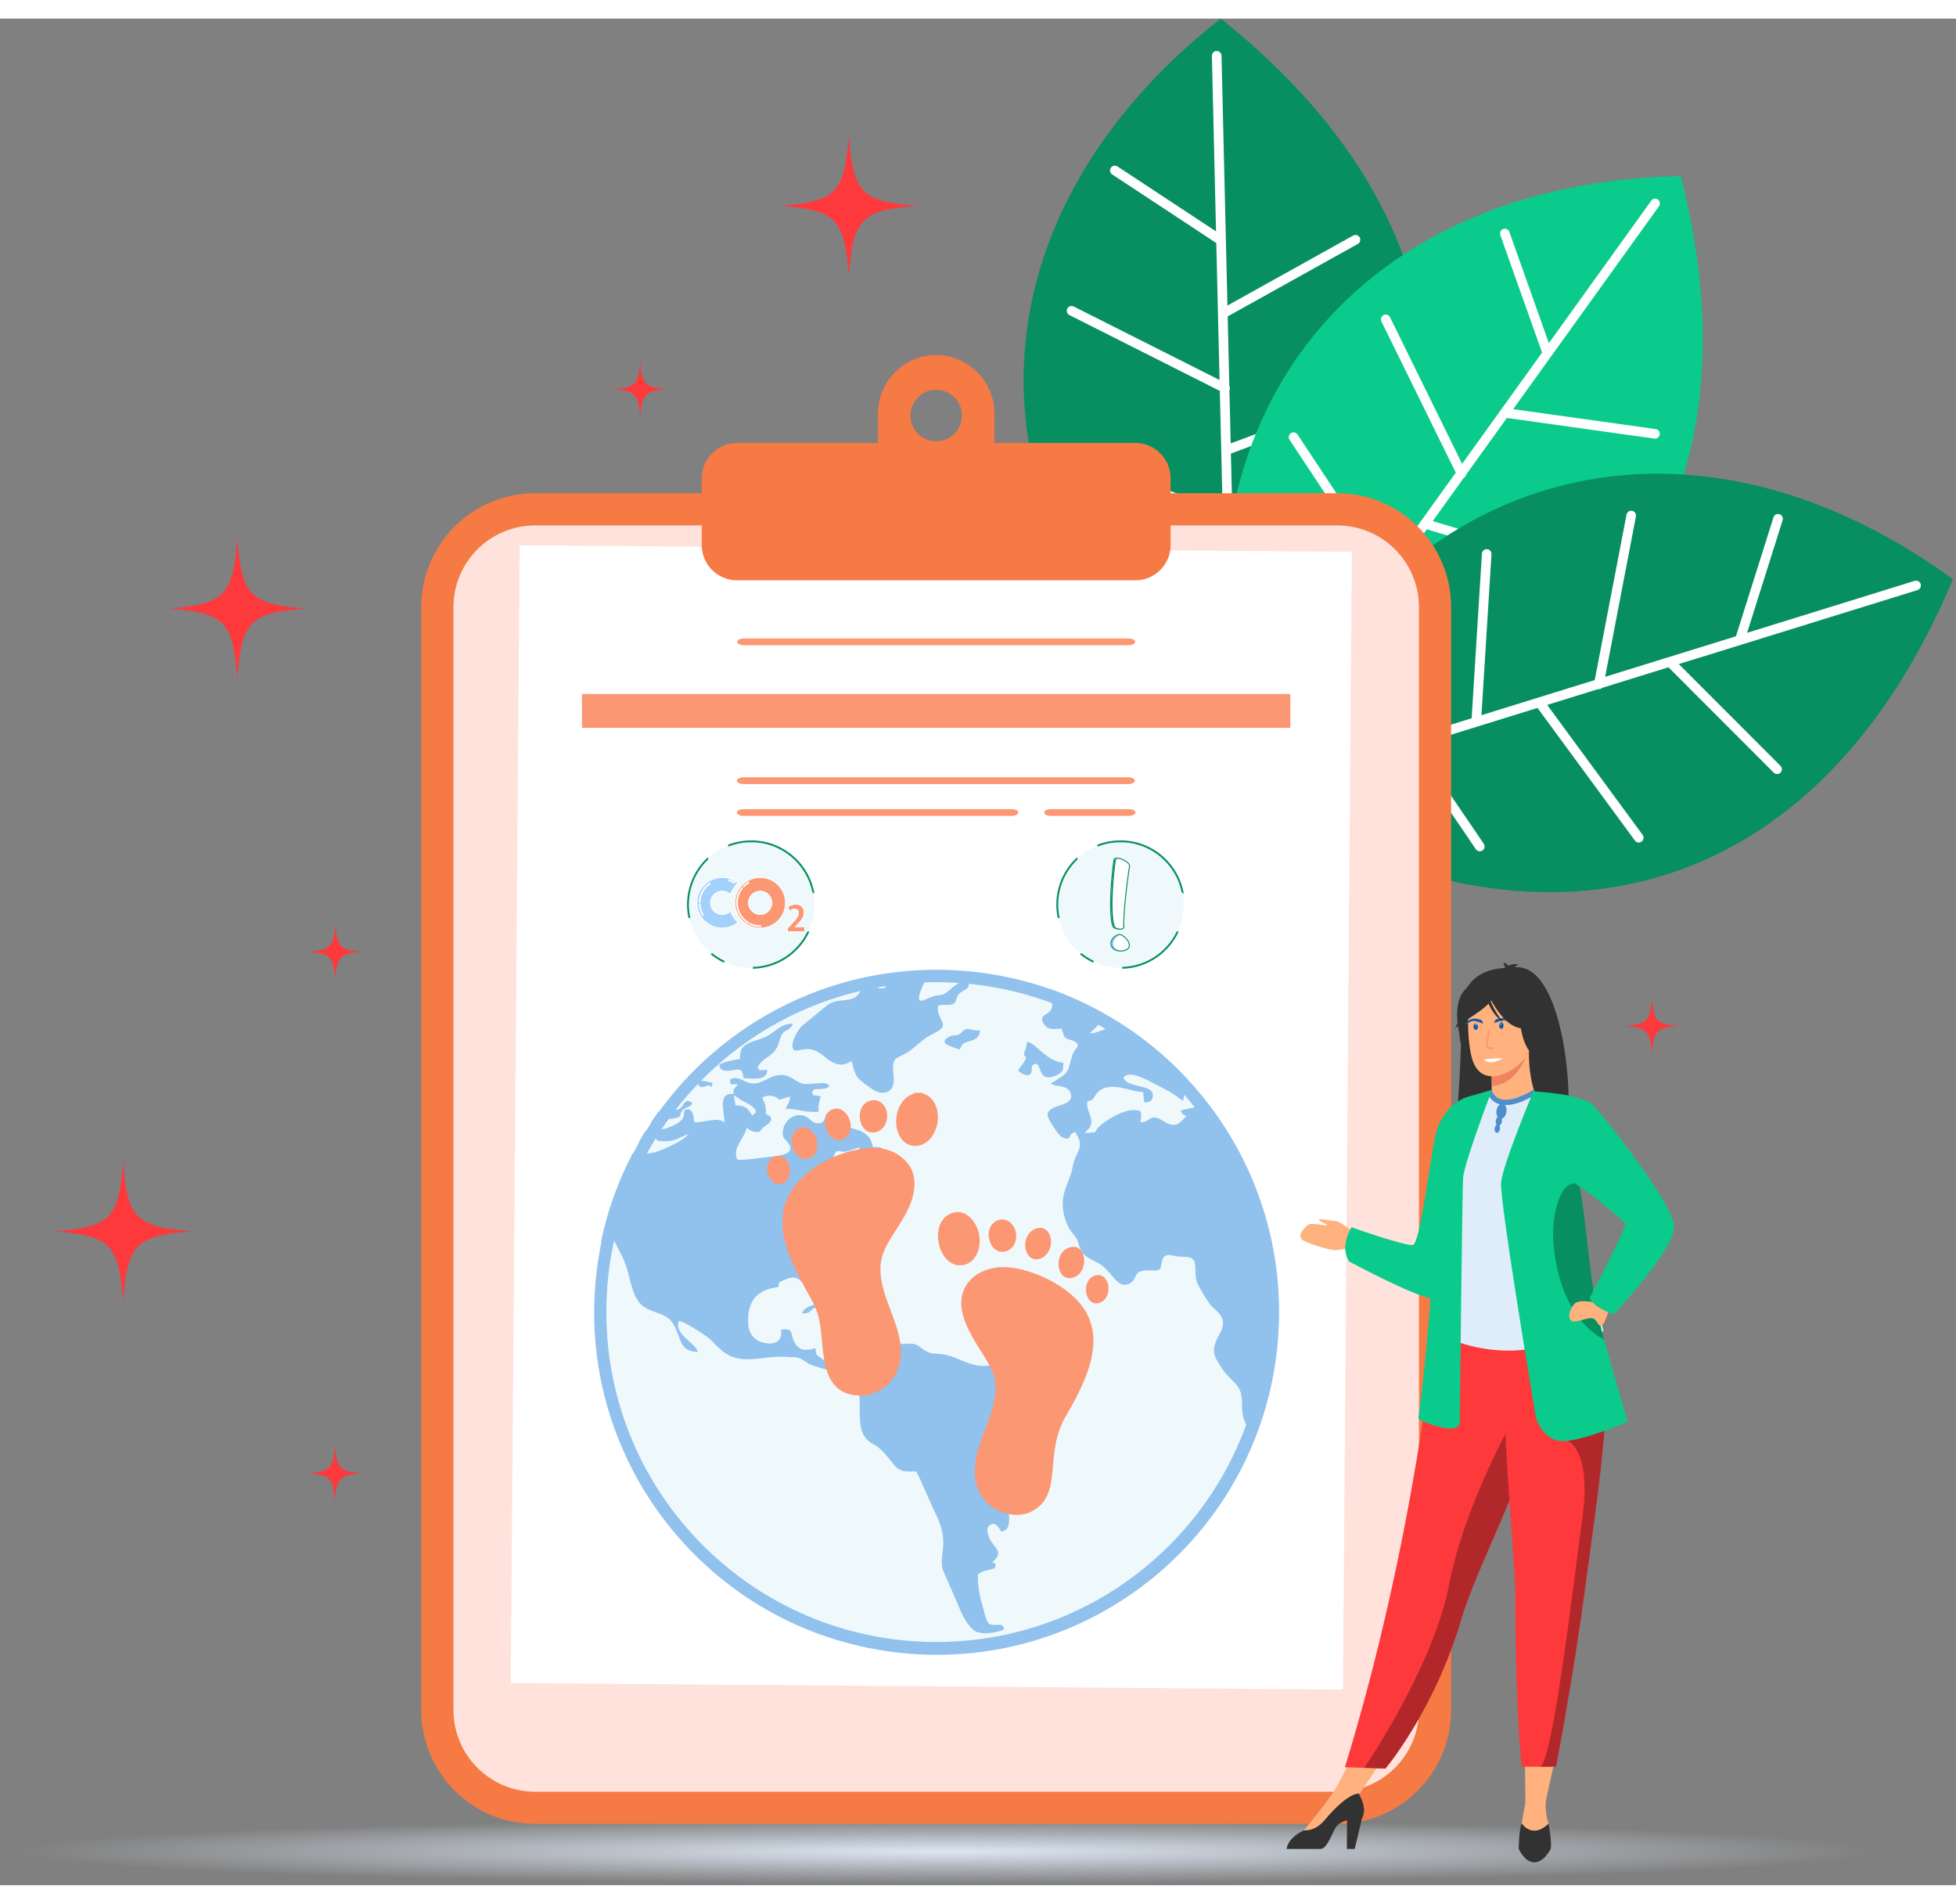 <svg xmlns="http://www.w3.org/2000/svg" width="483" height="470" viewBox="0 0 283 270" fill="none"><rect x="0" y="0" width="283" height="270" fill="#808080" stroke="none"/><path fill-rule="evenodd" clip-rule="evenodd" d="M136.814 269.832C211.669 269.832 272.72 267.717 272.72 265.125C272.72 262.533 211.669 260.418 136.814 260.418C61.959 260.418 0.908 262.533 0.908 265.125C0.908 267.717 61.959 269.832 136.814 269.832Z" fill="url(#paint0_radial_628_2892)"></path><path fill-rule="evenodd" clip-rule="evenodd" d="M34.335 75.115C33.722 83.524 32.483 84.685 24.467 85.331C32.483 85.98 33.725 87.138 34.335 95.547C34.949 87.138 36.188 85.977 44.207 85.331C36.191 84.682 34.949 83.524 34.335 75.115Z" fill="#FE393C"></path><path fill-rule="evenodd" clip-rule="evenodd" d="M17.816 165.209C17.203 173.618 15.963 174.779 7.947 175.425C15.963 176.074 17.206 177.232 17.816 185.644C18.429 177.235 19.668 176.074 27.684 175.425C19.668 174.776 18.426 173.618 17.816 165.209Z" fill="#FE393C"></path><path fill-rule="evenodd" clip-rule="evenodd" d="M122.806 16.863C122.193 25.272 120.954 26.433 112.938 27.082C120.954 27.731 122.196 28.889 122.806 37.298C123.419 28.889 124.659 27.728 132.678 27.082C124.662 26.433 123.419 25.275 122.806 16.863Z" fill="#FE393C"></path><path fill-rule="evenodd" clip-rule="evenodd" d="M92.619 49.6C92.379 52.902 91.892 53.359 88.742 53.616C91.892 53.869 92.379 54.326 92.619 57.629C92.859 54.326 93.346 53.869 96.496 53.616C93.346 53.363 92.859 52.905 92.619 49.6Z" fill="#FE393C"></path><path fill-rule="evenodd" clip-rule="evenodd" d="M48.511 130.955C48.272 134.258 47.785 134.715 44.635 134.971C47.785 135.224 48.272 135.682 48.511 138.988C48.752 135.685 49.238 135.228 52.388 134.971C49.238 134.718 48.752 134.261 48.511 130.955Z" fill="#FE393C"></path><path fill-rule="evenodd" clip-rule="evenodd" d="M48.468 206.404C48.228 209.707 47.742 210.164 44.592 210.421C47.742 210.674 48.228 211.131 48.468 214.437C48.709 211.134 49.195 210.677 52.345 210.421C49.195 210.167 48.709 209.71 48.468 206.404Z" fill="#FE393C"></path><path fill-rule="evenodd" clip-rule="evenodd" d="M238.99 141.703C238.75 145.006 238.263 145.463 235.113 145.719C238.263 145.972 238.75 146.43 238.99 149.736C239.23 146.433 239.717 145.976 242.867 145.719C239.717 145.466 239.23 145.009 238.99 141.703Z" fill="#FE393C"></path><path fill-rule="evenodd" clip-rule="evenodd" d="M176.621 0C139.459 29.126 137.12 74.151 178.441 106.894C216.319 72.665 215.712 31.14 176.621 0Z" fill="#078E61"></path><path fill-rule="evenodd" clip-rule="evenodd" d="M175.345 5.394C175.336 5.011 175.64 4.694 176.023 4.684C176.406 4.674 176.724 4.979 176.734 5.362L177.59 41.508L195.777 31.383C196.111 31.195 196.536 31.318 196.721 31.652C196.906 31.986 196.786 32.411 196.452 32.596L177.626 43.078L177.863 53.115C177.967 53.307 177.976 53.54 177.876 53.748L178.057 61.446L199.916 53.303C200.273 53.17 200.675 53.352 200.808 53.712C200.941 54.069 200.76 54.471 200.4 54.604L178.09 62.916L178.304 71.938C178.304 71.967 178.307 71.996 178.304 72.025L178.521 81.186L194.875 75.762C195.238 75.642 195.631 75.84 195.751 76.204C195.871 76.567 195.673 76.96 195.31 77.079L178.557 82.637L179.131 106.883C179.141 107.266 178.836 107.584 178.453 107.594C178.07 107.6 177.752 107.298 177.743 106.916L177.357 90.614L164.718 85.446C164.364 85.303 164.192 84.898 164.338 84.544C164.481 84.191 164.886 84.019 165.24 84.165L177.321 89.105L176.928 72.499L154.437 64.561C154.074 64.434 153.886 64.035 154.012 63.675C154.139 63.315 154.538 63.123 154.898 63.25L176.893 71.013L176.692 62.478V62.442L176.487 53.852L154.726 42.886C154.385 42.715 154.246 42.296 154.418 41.952C154.589 41.612 155.008 41.472 155.349 41.644L176.448 52.275L176.221 42.724V42.676L175.978 32.466L160.916 22.543C160.598 22.332 160.507 21.904 160.718 21.582C160.928 21.265 161.357 21.174 161.678 21.384L175.939 30.779L175.339 5.404L175.345 5.394Z" fill="white"></path><path fill-rule="evenodd" clip-rule="evenodd" d="M243.181 22.787C195.972 23.631 166.97 58.148 180.206 109.181C231.064 104.698 255.606 71.196 243.181 22.787Z" fill="#0ACB8B"></path><path fill-rule="evenodd" clip-rule="evenodd" d="M238.908 26.326C239.131 26.015 239.563 25.944 239.874 26.168C240.186 26.391 240.257 26.826 240.033 27.134L218.93 56.494L239.547 59.374C239.926 59.426 240.192 59.78 240.137 60.159C240.085 60.539 239.732 60.802 239.352 60.75L218.016 57.769L212.153 65.921C212.121 66.135 211.991 66.33 211.784 66.433L207.29 72.685L229.642 79.365C230.009 79.475 230.217 79.861 230.11 80.228C229.999 80.594 229.613 80.805 229.247 80.695L206.437 73.879L201.172 81.207C201.156 81.233 201.14 81.256 201.12 81.279L195.771 88.721L212.089 94.249C212.452 94.372 212.646 94.764 212.52 95.128C212.397 95.491 212.004 95.686 211.641 95.562L194.924 89.898L180.77 109.59C180.546 109.901 180.115 109.973 179.803 109.749C179.492 109.525 179.42 109.094 179.644 108.782L189.162 95.54L182.194 83.799C181.999 83.472 182.106 83.043 182.434 82.849C182.762 82.654 183.187 82.761 183.385 83.089L190.045 94.314L199.741 80.824L186.58 60.935C186.366 60.614 186.457 60.182 186.775 59.971C187.096 59.76 187.527 59.848 187.738 60.166L200.608 79.614L205.591 72.682L205.61 72.656L210.625 65.678L199.868 43.812C199.699 43.468 199.842 43.053 200.186 42.885C200.53 42.716 200.945 42.859 201.114 43.202L211.543 64.403L217.12 56.646L217.149 56.607L223.109 48.312L217.071 31.316C216.945 30.956 217.133 30.56 217.493 30.43C217.853 30.301 218.249 30.492 218.379 30.849L224.095 46.943L238.911 26.333L238.908 26.326Z" fill="white"></path><path fill-rule="evenodd" clip-rule="evenodd" d="M282.553 81.086C244.373 53.307 200.428 63.367 180.23 112.067C223.513 139.143 263.29 127.204 282.553 81.086Z" fill="#078E61"></path><path fill-rule="evenodd" clip-rule="evenodd" d="M277.016 81.336C277.383 81.222 277.772 81.427 277.886 81.793C277.999 82.16 277.795 82.549 277.428 82.663L242.895 93.368L257.607 108.093C257.876 108.362 257.876 108.804 257.607 109.073C257.334 109.342 256.897 109.342 256.627 109.073L241.399 93.832L231.81 96.807C231.654 96.956 231.433 97.031 231.206 96.995L223.852 99.276L237.662 118.075C237.889 118.383 237.821 118.818 237.513 119.045C237.205 119.272 236.77 119.208 236.543 118.896L222.45 99.71L213.831 102.384C213.802 102.393 213.776 102.403 213.746 102.409L204.991 105.122L214.678 119.366C214.892 119.684 214.811 120.113 214.493 120.33C214.175 120.544 213.743 120.463 213.529 120.145L203.605 105.55L180.442 112.732C180.076 112.846 179.69 112.641 179.576 112.275C179.463 111.908 179.667 111.519 180.034 111.405L195.612 106.575L197.127 93.005C197.169 92.625 197.51 92.35 197.893 92.392C198.272 92.434 198.548 92.774 198.506 93.154L197.056 106.124L212.922 101.206L214.408 77.401C214.431 77.018 214.762 76.726 215.145 76.749C215.528 76.771 215.82 77.102 215.794 77.485L214.34 100.761L222.493 98.234L222.525 98.225L230.733 95.681L235.33 71.749C235.401 71.373 235.768 71.126 236.141 71.198C236.517 71.269 236.763 71.636 236.692 72.009L232.238 95.211L241.364 92.382L241.409 92.369L251.164 89.345L256.592 72.145C256.705 71.778 257.098 71.577 257.461 71.691C257.824 71.805 258.029 72.194 257.915 72.56L252.776 88.846L277.02 81.329L277.016 81.336Z" fill="white"></path><path d="M193.478 68.654H77.417C68.319 68.654 60.943 76.03 60.943 85.128V244.664C60.943 253.762 68.319 261.137 77.417 261.137H193.478C202.577 261.137 209.952 253.762 209.952 244.664V85.128C209.952 76.03 202.577 68.654 193.478 68.654Z" fill="#F57A44"></path><path d="M77.421 73.312H193.482C200.003 73.312 205.3 78.607 205.3 85.131V244.667C205.3 251.191 200.006 256.485 193.482 256.485H77.424C70.903 256.485 65.606 251.191 65.606 244.667V85.131C65.606 78.61 70.9 73.312 77.424 73.312H77.421Z" fill="#FFE2DC"></path><path d="M75.189 76.186L73.897 240.762L194.298 241.707L195.591 77.132L75.189 76.186Z" fill="white"></path><path fill-rule="evenodd" clip-rule="evenodd" d="M106.62 61.388H127.032V57.087C127.032 52.457 130.821 48.668 135.45 48.668C140.08 48.668 143.869 52.457 143.869 57.087V61.388H164.281C167.077 61.388 169.368 63.678 169.368 66.475V76.165C169.368 78.965 167.077 81.252 164.281 81.252H106.62C103.82 81.252 101.533 78.962 101.533 76.165V66.475C101.533 63.675 103.824 61.388 106.62 61.388ZM135.447 53.696C133.39 53.696 131.723 55.364 131.723 57.421C131.723 59.477 133.39 61.145 135.447 61.145C137.504 61.145 139.171 59.477 139.171 57.421C139.171 55.364 137.504 53.696 135.447 53.696Z" fill="#F57A44"></path><path fill-rule="evenodd" clip-rule="evenodd" d="M107.597 109.738H163.211C163.752 109.738 164.197 109.962 164.197 110.231C164.197 110.501 163.752 110.725 163.211 110.725H107.597C107.055 110.725 106.611 110.501 106.611 110.231C106.611 109.959 107.055 109.738 107.597 109.738ZM152.07 114.348H163.305C163.847 114.348 164.291 114.575 164.291 114.841C164.291 115.111 163.843 115.334 163.305 115.334H152.07C151.529 115.334 151.084 115.111 151.084 114.841C151.084 114.569 151.529 114.348 152.07 114.348ZM107.594 114.348H146.348C146.89 114.348 147.334 114.572 147.334 114.841C147.334 115.114 146.886 115.334 146.348 115.334H107.594C107.052 115.334 106.607 115.111 106.607 114.841C106.607 114.569 107.052 114.348 107.594 114.348Z" fill="#FC9774"></path><path d="M186.692 97.697H84.207V102.593H186.692V97.697Z" fill="#FC9774"></path><path fill-rule="evenodd" clip-rule="evenodd" d="M107.642 89.658H163.256C163.798 89.658 164.243 89.882 164.243 90.151C164.243 90.421 163.798 90.644 163.256 90.644H107.642C107.101 90.644 106.656 90.421 106.656 90.151C106.656 89.879 107.101 89.658 107.642 89.658Z" fill="#FC9774"></path><path d="M184.825 191.932C187.476 164.698 167.548 140.472 140.314 137.821C113.08 135.17 88.854 155.098 86.203 182.332C83.552 209.565 103.48 233.792 130.713 236.443C157.947 239.094 182.174 219.166 184.825 191.932Z" fill="#91C1ED"></path><path fill-rule="evenodd" clip-rule="evenodd" d="M135.446 139.387C161.801 139.387 183.164 160.752 183.164 187.104C183.164 213.456 161.801 234.822 135.446 234.822C109.091 234.822 87.728 213.46 87.728 187.104C87.728 160.749 109.091 139.387 135.446 139.387Z" fill="#EFF9FC"></path><path fill-rule="evenodd" clip-rule="evenodd" d="M158.217 156.165C158.473 155.828 158.509 155.64 158.784 155.351C160.533 153.492 163.68 155.312 165.393 155.267L165.552 156.769C166.359 156.788 166.83 156.516 166.791 155.662C166.719 154.115 163.076 154.722 162.551 153.203C163.42 151.993 166.025 153.573 167.063 154.099C167.819 154.482 168.552 154.851 169.237 155.234C169.97 155.646 170.817 156.347 171.167 156.548C171.368 155.737 171.449 154.267 171.835 153.794C171.933 153.784 172.03 153.791 172.121 153.804C169.5 150.92 166.544 148.347 163.313 146.147C163.115 146.251 162.869 146.316 162.599 146.336C161.545 146.413 161.221 145.752 159.936 146.157C159.29 146.362 158.395 146.861 157.665 146.751C157.863 146.602 158.823 145.697 158.943 145.482C160.05 143.51 156.633 144.973 157.247 142.618C155.534 141.778 153.766 141.031 151.952 140.392C151.871 140.61 151.887 140.924 152.011 141.398C152.27 142.394 152.471 143.108 151.745 143.731C151.148 144.246 150.275 144.337 151.096 145.508C151.702 146.375 152.393 146.134 153.603 146.102C153.847 146.783 153.814 147.387 154.453 147.601C155.213 147.854 155.657 147.86 155.972 148.512C155.754 149.074 155.362 149.249 155.128 150.001C154.392 152.36 154.966 152.321 152.037 154.031C152.617 154.598 154.486 154.108 154.914 155.487C155.333 156.84 153.678 157.038 152.659 157.453C151.05 158.105 151.495 158.871 152.264 160.039C152.744 160.769 153.383 162.108 154.547 162.008C155.037 161.531 154.713 161.288 155.612 161.061C155.855 161.726 156.364 162.108 156.218 163.137C156.121 163.818 155.683 164.454 155.462 165.067C155.219 165.742 155.151 166.511 154.924 167.198C154.32 169.035 153.172 170.673 154.116 173.674C154.333 174.365 154.603 174.91 154.995 175.461C155.391 176.019 155.771 176.22 156.017 177.106C156.458 178.696 156.916 179.046 158.612 179.857C160.883 180.944 161.5 183.779 163.284 183.033C164.851 182.378 163.524 180.885 166.677 181.08C168.007 181.164 167.913 180.876 168.124 179.737C168.283 178.884 168.896 178.696 169.762 178.949C170.629 179.202 171.433 178.988 172.163 179.218C173.548 179.659 172.491 181.495 173.344 183.16C173.805 184.052 174.911 185.891 175.449 186.397C176.283 187.182 177.561 188.068 176.617 189.956C175.994 191.205 175.151 192.376 176.004 193.953C178.233 198.076 179.8 196.752 179.709 200.937C179.676 202.469 180.497 204.24 181.409 204.704C181.636 204.545 181.746 204.412 181.944 204.262C183.916 198.919 184.994 193.142 184.994 187.114C184.994 175.821 181.211 165.411 174.849 157.077L170.862 157.907C170.934 158.436 171.235 158.572 171.657 158.777C170.804 159.484 170.275 160.697 168.452 159.546C166.178 158.108 166.687 159.669 164.99 159.633C165.117 159.108 165.159 158.647 165.032 158.083C164.462 157.745 163.368 157.904 162.788 158.079C161.532 158.459 158.969 159.864 158.44 161.087L156.955 161.22C157.328 160.645 158.1 160.379 157.853 159.147C157.675 158.254 157.178 157.739 157.318 156.629C157.837 156.431 157.915 156.577 158.22 156.175L158.217 156.165ZM86.969 176.85C87.913 172.36 89.467 168.094 91.54 164.139C92.51 164.152 93.62 164.298 94.726 163.98C96.257 163.539 99.002 162.238 99.596 161.32C97.996 161.995 97.386 162.637 95.112 162.306C94.891 162.076 94.733 161.719 94.505 161.44C94.071 161.914 93.999 162.718 93.318 162.822C92.955 162.877 92.633 162.761 92.413 162.543C92.728 161.995 93.052 161.453 93.386 160.918C94.402 160.723 95.719 160.769 96.471 160.503C99.975 159.257 98.518 158.206 99.161 157.836C100.264 157.505 100.345 158.696 100.442 159.649C101.827 159.75 103.719 158.79 104.818 159.675C104.789 158.024 103.767 155.348 106.145 155.546C106.048 154.971 106.181 154.858 106.538 154.443C106.784 154.157 106.596 154.423 106.749 154.16H105.727C105.649 153.709 105.477 153.43 105.934 153.301C107.002 152.996 107.777 153.95 108.831 154.024C110.194 154.121 111.141 153.096 112.419 152.86C114.204 152.532 114.7 153.583 116.004 154.018C117.221 154.423 119.417 153.447 120.011 154.41C119.067 155.37 117.12 154.196 117.62 155.695L118.736 155.886C118.538 156.843 118.359 156.983 118.444 158.115C116.65 158.323 115.414 157.661 113.675 157.7C113.921 156.934 114.314 156.902 114.285 155.922L112.763 156.386C112.744 156.373 112.718 156.347 112.708 156.337C112.053 155.724 111.109 155.623 110.282 156.081C110.71 157.103 110.81 157.09 110.83 158.43C111.206 158.718 111.819 158.783 111.472 159.477C111.248 159.922 110.814 160.087 110.444 160.386C109.967 160.772 110.1 161.155 109.282 161.051C108.792 160.989 108.267 160.697 108.105 160.412C107.891 160.834 107.813 161.155 107.579 161.573C106.95 162.709 106.1 163.744 106.677 165.064C107.631 165.174 110.953 164.671 112.124 164.548C116.173 164.12 113.487 162.203 113.344 161.794C112.903 160.525 114.003 158.349 116.059 158.647C117.029 158.786 117.357 159.63 117.993 159.744C119.355 159.98 119.252 159.153 119.55 158.394C120.565 158.258 120.591 159.075 121.156 159.64C122.003 160.486 124.222 160.447 125.279 161.388C126.09 162.112 125.944 162.131 126.314 163.237C126.943 163.28 127.265 163.117 127.748 163.507C128.072 163.769 128.355 164.084 128.225 164.73C127.702 165.07 126.379 165.142 125.574 165.044C124.565 164.921 124.526 164.211 124.329 163.325C123.651 163.413 123.119 163.718 122.557 163.864C121.649 164.097 121.198 163.429 120.815 164.139C120.332 165.025 119.933 166.209 119.44 167.053C120.319 167.072 120.672 166.154 121.99 166.222L122.168 167.195L123.985 167.072C123.894 167.744 123.453 168.285 123.089 168.551C122.246 169.168 122.155 168.811 121.623 168.331C119.063 168.23 120.056 170.173 119.466 171.964C119.157 172.898 118.411 172.788 118.314 173.706C118.145 175.283 117.876 174.355 117.136 175.267C117.376 176.084 118.074 175.945 117.5 177.479C117.23 178.203 116.783 178.799 116.793 179.679C116.805 181.142 117.759 182.611 117.938 184.311C117.295 184.142 116.922 183.766 116.624 183.396C115.235 181.696 114.606 181.875 112.708 182.829L112.621 183.481C109.532 183.87 108.105 185.427 108.247 188.759C108.309 190.203 109.13 191.166 110.333 191.5C111.689 191.876 113.308 191.61 113.003 189.648C115.028 189.349 114.23 190.316 115.024 191.614C115.667 192.662 116.552 192.749 117.977 192.311C118.106 193.258 118.006 193.213 118.645 193.658C119.099 193.975 119.242 194.154 119.861 194.462C122.061 195.559 121.211 194.07 122.82 194.306C123.307 194.757 123.083 195.088 124.118 194.952C124.108 191.987 123.647 192.048 128.877 191.786C133.393 191.559 132.118 191.643 133.964 192.746C134.46 193.044 134.836 193.1 135.498 193.125C138.23 193.229 139.42 194.644 141.798 194.868C143.618 195.036 147.663 194.047 148.861 195.361C149.289 195.828 148.682 197.807 148.818 198.829C148.951 199.828 149.483 200.872 149.86 201.729C151.991 206.582 147.972 205.252 147.021 209.768C146.762 211.007 146.337 211.571 145.915 212.623C145.159 214.504 147.154 218.517 144.893 218.851C144.562 218.553 144.228 217.333 143.277 217.881C142.327 218.43 143.229 220.126 143.748 220.759C144.633 221.836 144.705 222.254 143.566 223.299L143.942 223.438C144.033 223.555 144.066 223.776 144.014 223.948C143.858 224.499 142.538 224.217 141.493 225.035C141.422 226.955 141.795 228.415 142.298 230.102C142.489 230.738 142.655 231.834 143.105 232.172C143.832 232.713 145.191 231.769 145.263 233.028C144.4 233.427 142.33 233.816 141.208 233.33C140.488 233.018 139.647 231.685 139.177 230.764L136.4 224.357C135.991 222.903 136.582 221.557 136.468 220.026C136.364 218.627 135.998 217.58 135.453 216.447C134.509 214.494 133.506 211.984 132.578 210.151C131.242 210.19 130.35 210.228 129.607 209.482C129.354 209.226 129.052 208.791 128.786 208.486C128.205 207.818 127.732 207.182 127.015 206.631C126.645 206.345 126.285 206.193 125.902 205.93C123.287 204.142 125.179 199.714 123.839 197.314C122.94 195.701 122.346 196.551 121.603 196.344C121.24 196.243 120.763 195.915 120.39 195.743C119.044 195.121 117.678 195.101 116.526 194.264C115.404 193.45 115.239 193.693 113.714 193.583C111.404 193.414 108.964 194.193 106.924 193.829C104.708 193.434 103.748 191.919 102.651 190.958C102.116 190.491 98.901 188.36 98.204 188.405C97.529 190.342 100.449 191.383 100.984 192.859C98.265 192.846 98.557 190.835 97.5 188.954C96.465 187.104 94.551 187.403 92.987 186.209C91.673 185.203 91.213 182.728 90.801 181.129C90.265 179.043 89.231 177.868 88.634 176.13L88.53 176.389C88.39 176.863 88.351 177.469 88.144 177.894C87.485 177.865 87.096 177.44 86.963 176.856L86.969 176.85ZM94.129 159.763C94.674 159.698 94.84 159.348 95.336 159.16C95.754 159.001 96.721 159.25 97.522 159.091C98.901 158.819 98.132 158.644 98.771 157.898C99.2 157.401 100.024 157.538 100.127 156.84C99.2 156.068 98.953 157.064 98.567 157.479C97.633 158.482 97.376 156.976 96.676 157.602C96.38 157.865 96.569 158.086 95.917 158.06C95.592 158.047 95.42 158.044 95.297 158.073C94.895 158.628 94.505 159.192 94.126 159.763H94.129ZM97.532 157.113C98.713 157.557 99.252 154.462 97.623 156.655C97.292 157.1 97.532 157.113 97.532 157.113ZM101.007 154.164C101.243 154.579 101.454 154.631 101.964 154.475C102.655 154.264 102.505 154.209 103.015 154.556L103.06 153.917C102.041 153.778 101.263 153.297 101.007 154.164ZM123.2 187.614C123.787 187.928 124.75 187.841 125.312 187.429C126.022 186.91 125.065 187.059 126.479 186.131C126.502 186.118 126.531 186.095 126.551 186.082L126.694 185.975C125.814 186.005 125.026 185.842 124.16 186.076C123.235 186.326 122.943 186.576 123.196 187.614H123.2ZM116.066 187.312C117.211 187.283 117.026 187.059 117.604 186.66C118.927 185.755 120.209 187.27 121.075 187.176C121.652 187.114 122.619 187.072 122.531 186.446C122.431 185.722 121.753 185.979 121.084 186.018C120.212 186.073 120.16 185.58 119.063 185.752C118.009 185.917 116.209 186.326 116.063 187.309L116.066 187.312ZM138.81 149.129C139.054 148.869 139.06 148.561 139.355 148.302C139.965 147.763 141.753 148.023 141.779 146.362C141.279 146.326 141.101 146.407 140.621 146.261C139.547 145.933 139.453 146.436 138.875 146.858C138.408 147.202 138.278 146.965 137.733 147.114C137.149 147.273 136.222 147.86 136.926 148.36C137.188 148.545 138.414 149.009 138.814 149.132L138.81 149.129ZM147.29 152.162C147.537 151.685 148.449 150.748 148.403 150.332C148.338 149.706 147.93 150.316 148.335 149.174C148.507 148.691 148.526 148.499 148.614 147.993C150.032 148.285 151.174 150.712 153.873 151.046C153.74 151.902 153.957 152.117 153.337 152.574C152.974 152.843 152.367 153.093 151.897 153.148C150.535 153.307 150.616 151.828 150.025 151.195C148.702 151.202 149.694 152.36 148.935 152.765C148.39 153.054 147.592 152.428 147.29 152.159V152.162ZM107.067 150.501C105.999 150.641 104.819 150.887 104.079 151.322C104.128 152.302 105.097 152.298 106.012 152.117C107.274 151.864 107.436 152.078 107.573 153.262C109.315 153.369 110.986 153.599 111.002 152.061L109.879 152.133C109.655 151.769 109.879 151.993 109.6 151.776C110.256 150.251 111.479 150.423 112.387 148.869C112.757 148.237 112.799 147.396 113.221 146.822C113.714 146.151 114.359 146.426 114.719 145.346C112.562 145.492 112.283 146.709 110.418 147.439C108.624 148.139 106.895 148.201 107.07 150.501H107.067ZM114.791 149.161C115.702 149.651 116.916 148.139 119.193 150.083C121.772 152.282 122.703 150.838 123.255 150.819C123.498 152.071 123.728 152.86 124.41 153.512C124.724 153.81 126.145 154.89 126.729 155.147C127.92 155.669 128.981 155.27 129.234 154.209C129.5 153.087 128.893 151.617 129.432 150.657C129.668 150.238 130.869 149.917 131.803 149.184C132.565 148.587 133.166 148.006 133.993 147.426C134.577 147.014 136.153 146.368 136.38 145.859C136.698 145.148 135.355 143.964 135.758 142.783C136.257 142.533 136.987 142.764 137.616 142.621C138.337 142.456 138.21 142.128 138.496 141.463C138.982 140.337 140.659 140.684 140.011 139.199C139.018 138.884 137.477 140.506 136.88 140.918C135.952 141.557 135.962 140.911 133.97 141.852C133.847 141.911 133.629 142.011 133.513 142.034C133.114 142.115 133.071 142.024 133.007 141.995C132.864 141.304 133.153 140.863 133.357 140.272C133.62 139.507 134.006 139.033 133.957 138.605C133.818 137.34 131.913 138.845 130.804 138.881C130.074 138.907 129.454 138.615 128.828 138.952C128.046 139.37 128.478 140.126 127.8 140.269C126.609 140.519 125.616 138.631 124.52 140.619C123.813 141.904 123.157 141.862 121.402 142.073C120.734 142.154 120.199 142.371 119.735 142.67L115.923 145.804C115.414 146.358 114.655 147.747 114.629 148.616L114.791 149.161ZM107.193 156.418L106.191 155.724L106.402 157.194C108.111 157.223 108.296 157.872 108.809 158.644C110.512 157.852 107.592 156.645 107.193 156.418Z" fill="#91C1ED"></path><path fill-rule="evenodd" clip-rule="evenodd" d="M162.12 119.006C167.175 119.006 171.272 123.103 171.272 128.158C171.272 133.212 167.175 137.309 162.12 137.309C157.066 137.309 152.969 133.212 152.969 128.158C152.969 123.103 157.066 119.006 162.12 119.006Z" fill="#EFF9FC"></path><path fill-rule="evenodd" clip-rule="evenodd" d="M162.12 118.873C166.717 118.873 170.529 122.211 171.275 126.594C171.181 126.513 171.077 126.445 170.967 126.39C170.146 122.257 166.497 119.139 162.12 119.139C160.939 119.139 159.814 119.366 158.782 119.778V119.493C159.817 119.094 160.943 118.876 162.12 118.876V118.873ZM170.535 132.077C169.092 135.175 165.987 137.345 162.367 137.439C162.367 137.348 162.367 137.261 162.354 137.173C165.845 137.085 168.842 135.009 170.26 132.038C170.351 132.057 170.441 132.07 170.535 132.077ZM158.153 136.55C157.471 136.229 156.839 135.827 156.261 135.356C156.326 135.298 156.391 135.233 156.446 135.165C157.011 135.622 157.63 136.012 158.295 136.326C158.24 136.398 158.192 136.472 158.153 136.553V136.55ZM153.034 130.081C152.355 126.876 153.413 123.541 155.84 121.316C155.866 121.413 155.885 121.514 155.914 121.611C153.604 123.801 152.625 127.035 153.316 130.127C153.225 130.104 153.128 130.088 153.034 130.081Z" fill="#078E61"></path><path fill-rule="evenodd" clip-rule="evenodd" d="M161.072 121.838C161.076 121.54 161.261 121.378 161.559 121.371C161.838 121.368 162.117 121.439 162.373 121.546C162.652 121.66 162.912 121.809 163.145 122.001C163.301 122.127 163.532 122.338 163.499 122.562C163.447 122.902 163.399 123.243 163.35 123.584C163.279 124.07 163.21 124.56 163.149 125.05C163.074 125.624 163.006 126.195 162.948 126.769C162.886 127.36 162.828 127.95 162.779 128.541C162.733 129.079 162.698 129.618 162.675 130.156C162.656 130.565 162.646 130.987 162.675 131.396V131.418L162.672 131.441C162.626 131.619 162.493 131.723 162.318 131.762C162.156 131.801 161.984 131.804 161.819 131.785C161.65 131.765 161.485 131.726 161.329 131.665C161.193 131.613 161.053 131.529 160.985 131.396C160.823 131.074 160.751 130.627 160.712 130.27C160.651 129.715 160.625 129.157 160.615 128.602C160.605 127.947 160.615 127.292 160.641 126.636C160.67 125.978 160.709 125.319 160.764 124.661C160.813 124.096 160.868 123.529 160.927 122.964C160.965 122.591 161.008 122.208 161.076 121.838H161.072ZM160.923 134.494C160.732 134.26 160.612 133.984 160.657 133.679C160.693 133.42 160.797 133.186 160.965 132.985C161.128 132.797 161.319 132.644 161.543 132.537C161.738 132.443 161.961 132.382 162.172 132.453C162.399 132.524 162.62 132.696 162.798 132.849C163.019 133.04 163.207 133.267 163.34 133.53C163.431 133.709 163.483 133.9 163.47 134.104C163.454 134.325 163.337 134.503 163.168 134.643C163.064 134.73 162.912 134.792 162.785 134.838C162.6 134.902 162.406 134.935 162.211 134.945C161.991 134.954 161.77 134.928 161.559 134.87C161.322 134.805 161.115 134.682 160.939 134.516L160.933 134.51L160.927 134.503L160.923 134.494Z" fill="#078E61"></path><path fill-rule="evenodd" clip-rule="evenodd" d="M162.53 131.403C162.5 131.517 162.419 131.591 162.28 131.624C162.14 131.656 161.991 131.663 161.829 131.643C161.667 131.624 161.514 131.588 161.375 131.533C161.235 131.478 161.144 131.41 161.105 131.328C160.989 131.095 160.901 130.738 160.849 130.251C160.794 129.765 160.761 129.213 160.752 128.597C160.742 127.98 160.752 127.328 160.778 126.641C160.807 125.953 160.846 125.298 160.901 124.671C160.953 124.045 161.008 123.481 161.063 122.978C161.118 122.475 161.167 122.099 161.216 121.849C161.216 121.625 161.329 121.515 161.563 121.512C161.796 121.512 162.049 121.564 162.322 121.674C162.594 121.787 162.841 121.93 163.058 122.105C163.276 122.281 163.376 122.427 163.36 122.537C163.324 122.783 163.272 123.121 163.211 123.559C163.146 123.993 163.081 124.483 163.01 125.028C162.938 125.57 162.873 126.144 162.808 126.751C162.744 127.358 162.688 127.948 162.64 128.522C162.591 129.1 162.555 129.638 162.536 130.144C162.513 130.647 162.513 131.069 162.533 131.4L162.53 131.403ZM162.131 132.584C162.293 132.636 162.484 132.762 162.708 132.954C162.929 133.145 163.097 133.359 163.214 133.593C163.302 133.765 163.337 133.93 163.328 134.092C163.318 134.255 163.233 134.401 163.078 134.53C163.006 134.589 162.893 134.644 162.737 134.699C162.581 134.754 162.403 134.787 162.205 134.8C162.007 134.809 161.803 134.787 161.595 134.731C161.388 134.673 161.203 134.566 161.034 134.41C160.843 134.18 160.765 133.943 160.797 133.706C160.83 133.466 160.924 133.259 161.073 133.083C161.225 132.905 161.401 132.769 161.605 132.671C161.806 132.571 161.981 132.545 162.131 132.594V132.584Z" fill="white"></path><path fill-rule="evenodd" clip-rule="evenodd" d="M160.968 128.594C160.958 127.977 160.968 127.325 160.997 126.637C161.026 125.95 161.065 125.294 161.12 124.668C161.172 124.042 161.227 123.478 161.282 122.975C161.338 122.472 161.386 122.096 161.435 121.846C161.435 121.654 161.523 121.544 161.694 121.515C161.649 121.515 161.607 121.512 161.565 121.512C161.331 121.515 161.218 121.628 161.218 121.849C161.169 122.099 161.12 122.475 161.065 122.978C161.01 123.481 160.958 124.045 160.903 124.671C160.848 125.298 160.809 125.953 160.78 126.641C160.75 127.328 160.741 127.98 160.754 128.597C160.763 129.213 160.796 129.765 160.851 130.251C160.906 130.738 160.99 131.098 161.107 131.328C161.149 131.41 161.237 131.478 161.377 131.533C161.516 131.588 161.668 131.627 161.831 131.643C161.938 131.653 162.038 131.656 162.132 131.643C162.106 131.643 162.077 131.64 162.048 131.637C161.886 131.617 161.733 131.581 161.594 131.526C161.454 131.471 161.364 131.403 161.325 131.322C161.208 131.092 161.12 130.731 161.068 130.245C161.013 129.758 160.981 129.207 160.971 128.59L160.968 128.594Z" fill="#078E61"></path><path fill-rule="evenodd" clip-rule="evenodd" d="M161.072 133.076C160.92 133.251 160.829 133.462 160.796 133.699C160.764 133.936 160.842 134.172 161.033 134.403C161.198 134.562 161.387 134.669 161.594 134.724C161.802 134.779 162.006 134.805 162.204 134.792C162.22 134.792 162.233 134.792 162.25 134.789C162.107 134.782 161.961 134.76 161.812 134.717C161.604 134.659 161.419 134.552 161.25 134.396C161.059 134.163 160.981 133.929 161.014 133.689C161.046 133.449 161.14 133.245 161.289 133.066C161.442 132.891 161.617 132.752 161.821 132.651C161.912 132.606 161.997 132.576 162.074 132.563C161.938 132.537 161.782 132.57 161.604 132.657C161.4 132.758 161.224 132.894 161.072 133.069V133.076Z" fill="#71AFED"></path><path fill-rule="evenodd" clip-rule="evenodd" d="M108.687 119.006C113.741 119.006 117.838 123.103 117.838 128.158C117.838 133.212 113.741 137.309 108.687 137.309C103.632 137.309 99.535 133.212 99.535 128.158C99.535 123.103 103.632 119.006 108.687 119.006Z" fill="#EFF9FC"></path><path fill-rule="evenodd" clip-rule="evenodd" d="M108.687 118.873C113.284 118.873 117.099 122.211 117.842 126.594C117.748 126.513 117.644 126.445 117.534 126.39C116.713 122.257 113.064 119.139 108.687 119.139C107.507 119.139 106.381 119.366 105.349 119.778V119.493C106.384 119.094 107.513 118.876 108.687 118.876V118.873ZM117.106 132.077C115.662 135.175 112.561 137.345 108.937 137.439C108.94 137.348 108.937 137.261 108.924 137.173C112.415 137.085 115.412 135.009 116.83 132.038C116.918 132.057 117.012 132.07 117.106 132.077ZM104.72 136.55C104.042 136.229 103.406 135.827 102.828 135.356C102.897 135.298 102.958 135.233 103.013 135.165C103.578 135.622 104.198 136.012 104.863 136.326C104.807 136.398 104.759 136.472 104.72 136.553V136.55ZM99.604 130.081C98.926 126.876 99.983 123.541 102.407 121.316C102.436 121.413 102.455 121.514 102.481 121.611C100.172 123.801 99.195 127.035 99.883 130.127C99.792 130.104 99.698 130.088 99.601 130.081H99.604Z" fill="#078E61"></path><path fill-rule="evenodd" clip-rule="evenodd" d="M109.989 124.246C107.972 124.246 106.34 125.881 106.34 127.899C106.34 129.917 107.975 131.549 109.989 131.549C112.004 131.549 113.639 129.914 113.639 127.899C113.639 125.884 112.004 124.246 109.989 124.246ZM108.293 127.899C108.293 126.961 109.052 126.202 109.989 126.202C110.927 126.202 111.686 126.961 111.686 127.899C111.686 128.837 110.927 129.596 109.989 129.596C109.052 129.596 108.293 128.837 108.293 127.899Z" fill="#FC9774"></path><path fill-rule="evenodd" clip-rule="evenodd" d="M109.99 124.298C108.997 124.298 108.099 124.7 107.447 125.352C106.795 126.004 106.392 126.903 106.392 127.899C106.392 128.895 106.795 129.79 107.447 130.442C108.099 131.094 108.997 131.497 109.99 131.497C110.983 131.497 111.885 131.094 112.537 130.442C113.189 129.79 113.591 128.892 113.591 127.899C113.591 126.906 113.189 126.004 112.537 125.352C111.885 124.7 110.986 124.298 109.99 124.298ZM107.372 125.281C108.043 124.613 108.968 124.197 109.99 124.197C111.012 124.197 111.94 124.609 112.608 125.281C113.279 125.952 113.695 126.877 113.695 127.899C113.695 128.921 113.279 129.849 112.608 130.517C111.936 131.188 111.012 131.604 109.99 131.604C108.968 131.604 108.043 131.188 107.372 130.517C106.7 129.849 106.285 128.921 106.285 127.899C106.285 126.877 106.7 125.949 107.372 125.281ZM108.238 127.899C108.238 127.415 108.436 126.977 108.751 126.66C109.069 126.345 109.503 126.147 109.987 126.147C110.47 126.147 110.908 126.345 111.223 126.66C111.537 126.977 111.735 127.412 111.735 127.899C111.735 128.385 111.537 128.82 111.223 129.135C110.905 129.453 110.467 129.647 109.987 129.647C109.507 129.647 109.065 129.453 108.751 129.135C108.436 128.817 108.238 128.382 108.238 127.899ZM108.825 126.734C109.124 126.436 109.536 126.251 109.99 126.251C110.444 126.251 110.856 126.436 111.155 126.734C111.453 127.033 111.638 127.445 111.638 127.899C111.638 128.353 111.453 128.765 111.155 129.063C110.856 129.362 110.447 129.544 109.99 129.544C109.533 129.544 109.124 129.359 108.825 129.063C108.53 128.765 108.345 128.353 108.345 127.899C108.345 127.445 108.53 127.033 108.825 126.734Z" fill="white"></path><path fill-rule="evenodd" clip-rule="evenodd" d="M110.046 131.146C110.111 131.146 110.166 131.198 110.166 131.263C110.166 131.328 110.117 131.383 110.049 131.383C109.77 131.386 109.501 131.36 109.241 131.302C108.975 131.243 108.719 131.152 108.476 131.039C108.417 131.013 108.391 130.938 108.421 130.883C108.45 130.825 108.521 130.799 108.579 130.828C108.803 130.935 109.043 131.019 109.29 131.075C109.533 131.126 109.786 131.152 110.043 131.149L110.046 131.146ZM108.33 130.692C107.846 130.403 107.444 129.991 107.165 129.501C106.896 129.031 106.743 128.482 106.743 127.899C106.743 127.516 106.811 127.143 106.938 126.796C107.064 126.442 107.256 126.111 107.496 125.822C107.538 125.774 107.532 125.699 107.48 125.657C107.431 125.615 107.356 125.621 107.314 125.673C107.058 125.984 106.854 126.338 106.717 126.718C106.581 127.091 106.51 127.49 106.51 127.902C106.51 128.528 106.675 129.115 106.964 129.621C107.262 130.147 107.697 130.588 108.216 130.896C108.271 130.929 108.346 130.912 108.378 130.854C108.411 130.799 108.395 130.724 108.336 130.692H108.33ZM107.691 125.598C107.645 125.647 107.571 125.647 107.522 125.598C107.476 125.553 107.476 125.478 107.522 125.43C107.629 125.323 107.743 125.222 107.866 125.128C107.986 125.037 108.112 124.953 108.245 124.875C108.304 124.843 108.375 124.862 108.408 124.92C108.44 124.976 108.421 125.05 108.365 125.083C108.242 125.154 108.125 125.232 108.012 125.319C107.898 125.404 107.794 125.498 107.694 125.598H107.691Z" fill="white"></path><path fill-rule="evenodd" clip-rule="evenodd" d="M105.688 126.699C105.899 126.056 106.278 125.489 106.771 125.047C106.145 124.545 105.354 124.246 104.488 124.246C102.47 124.246 100.838 125.881 100.838 127.899C100.838 129.917 102.473 131.549 104.488 131.549C105.354 131.549 106.145 131.247 106.771 130.747C106.278 130.306 105.902 129.738 105.688 129.096C105.38 129.404 104.955 129.596 104.488 129.596C103.55 129.596 102.791 128.837 102.791 127.899C102.791 126.961 103.55 126.202 104.488 126.202C104.958 126.202 105.383 126.394 105.688 126.702V126.699Z" fill="#A4D0FC"></path><path fill-rule="evenodd" clip-rule="evenodd" d="M105.665 126.604C105.769 126.309 105.908 126.03 106.077 125.773C106.252 125.507 106.457 125.264 106.69 125.05C106.388 124.816 106.048 124.628 105.681 124.498C105.308 124.369 104.906 124.297 104.487 124.297C103.495 124.297 102.596 124.699 101.944 125.352C101.292 126.004 100.89 126.902 100.89 127.898C100.89 128.894 101.292 129.789 101.944 130.442C102.596 131.094 103.495 131.496 104.487 131.496C104.906 131.496 105.308 131.425 105.681 131.295C106.048 131.165 106.388 130.977 106.69 130.743C106.457 130.529 106.252 130.286 106.077 130.02C105.908 129.764 105.769 129.485 105.665 129.189C105.516 129.326 105.347 129.436 105.156 129.514C104.948 129.601 104.724 129.647 104.484 129.647C104.001 129.647 103.563 129.452 103.248 129.134C102.933 128.816 102.736 128.382 102.736 127.898C102.736 127.415 102.933 126.977 103.248 126.659C103.566 126.344 104.001 126.146 104.484 126.146C104.721 126.146 104.948 126.195 105.156 126.279C105.344 126.357 105.516 126.468 105.665 126.604ZM106.165 125.832C105.986 126.104 105.843 126.399 105.74 126.714L105.714 126.795L105.652 126.734C105.5 126.581 105.318 126.458 105.117 126.377C104.922 126.296 104.711 126.253 104.487 126.253C104.033 126.253 103.621 126.438 103.326 126.737C103.031 127.035 102.843 127.447 102.843 127.901C102.843 128.356 103.028 128.768 103.326 129.066C103.624 129.365 104.033 129.546 104.487 129.546C104.711 129.546 104.922 129.501 105.117 129.423C105.318 129.339 105.5 129.215 105.652 129.066L105.714 129.004L105.74 129.086C105.843 129.4 105.986 129.699 106.165 129.968C106.346 130.244 106.56 130.493 106.807 130.714L106.852 130.756L106.807 130.795C106.482 131.055 106.116 131.259 105.717 131.399C105.334 131.535 104.919 131.609 104.491 131.609C103.469 131.609 102.544 131.194 101.873 130.523C101.204 129.854 100.789 128.927 100.789 127.905C100.789 126.883 101.204 125.955 101.873 125.287C102.544 124.615 103.469 124.203 104.491 124.203C104.922 124.203 105.334 124.275 105.717 124.411C106.116 124.55 106.482 124.758 106.807 125.014L106.852 125.053L106.807 125.095C106.56 125.313 106.346 125.566 106.165 125.841V125.832Z" fill="white"></path><path fill-rule="evenodd" clip-rule="evenodd" d="M101.804 129.58C101.837 129.635 101.82 129.71 101.762 129.742C101.707 129.774 101.632 129.758 101.6 129.7C101.457 129.463 101.347 129.213 101.266 128.96C101.181 128.697 101.133 128.431 101.11 128.165C101.107 128.1 101.155 128.042 101.22 128.039C101.285 128.032 101.344 128.084 101.347 128.149C101.366 128.399 101.412 128.649 101.49 128.889C101.564 129.126 101.668 129.356 101.801 129.576L101.804 129.58ZM101.34 127.864C101.34 127.928 101.285 127.98 101.22 127.98C101.155 127.98 101.104 127.925 101.104 127.86C101.113 127.299 101.256 126.748 101.519 126.255V126.248C101.782 125.771 102.151 125.349 102.625 125.025C102.68 124.986 102.752 125.002 102.79 125.054C102.826 125.109 102.813 125.181 102.758 125.22C102.317 125.518 101.97 125.914 101.733 126.358V126.365C101.483 126.825 101.35 127.341 101.344 127.864H101.34ZM105.431 124.765C105.366 124.749 105.331 124.684 105.347 124.619C105.363 124.555 105.428 124.519 105.493 124.535C105.639 124.574 105.782 124.623 105.924 124.681C106.064 124.74 106.2 124.808 106.333 124.882C106.388 124.915 106.408 124.986 106.375 125.044C106.343 125.1 106.271 125.119 106.213 125.087C106.09 125.015 105.963 124.954 105.833 124.898C105.7 124.843 105.567 124.798 105.431 124.762V124.765Z" fill="white"></path><path fill-rule="evenodd" clip-rule="evenodd" d="M116.377 131.409H114.975V131.4L115.293 131.088C115.848 130.527 116.309 129.972 116.309 129.294C116.309 128.675 115.935 128.152 115.118 128.152C114.68 128.152 114.287 128.315 114.047 128.496L114.255 129.032C114.433 128.898 114.686 128.753 114.965 128.753C115.384 128.753 115.562 129.032 115.562 129.362C115.562 129.878 115.137 130.368 114.417 131.117L113.992 131.572V132.029H116.377V131.409Z" fill="#FC9774"></path><path fill-rule="evenodd" clip-rule="evenodd" d="M116.376 131.408H114.975V131.399L115.293 131.087C115.848 130.526 116.308 129.971 116.308 129.293C116.308 128.674 115.935 128.151 115.118 128.151C114.68 128.151 114.287 128.314 114.047 128.495L114.255 129.031C114.433 128.898 114.686 128.752 114.965 128.752C115.384 128.752 115.562 129.031 115.562 129.361C115.562 129.877 115.137 130.367 114.417 131.116L113.992 131.571V132.028H116.376V131.408ZM115.179 131.318H116.376C116.425 131.318 116.464 131.357 116.464 131.405V132.022C116.464 132.074 116.425 132.112 116.376 132.112H113.992C113.943 132.112 113.904 132.074 113.904 132.025V131.567C113.904 131.545 113.914 131.522 113.927 131.506L114.352 131.052C114.709 130.679 114.994 130.37 115.186 130.098C115.371 129.832 115.471 129.595 115.471 129.358C115.471 129.202 115.429 129.063 115.338 128.969C115.257 128.888 115.137 128.836 114.965 128.836C114.839 128.836 114.719 128.868 114.608 128.917C114.495 128.966 114.391 129.034 114.307 129.095C114.3 129.102 114.294 129.105 114.287 129.108C114.242 129.125 114.19 129.102 114.174 129.056L113.966 128.524C113.95 128.489 113.959 128.443 113.995 128.421C114.128 128.32 114.31 128.223 114.517 128.155C114.699 128.096 114.903 128.061 115.114 128.061C115.523 128.061 115.831 128.187 116.042 128.388C116.279 128.615 116.393 128.94 116.393 129.29C116.393 129.64 116.273 129.971 116.078 130.276C115.89 130.578 115.633 130.86 115.354 131.146L115.179 131.318Z" fill="white"></path><path fill-rule="evenodd" clip-rule="evenodd" d="M111.014 165.868V166.906C111.238 167.344 111.484 168.521 112.652 168.58C114.712 168.68 114.809 165.148 113.032 164.57C112.548 164.414 112.058 164.541 111.714 164.797C111.377 165.05 111.25 165.472 111.014 165.871V165.868ZM125.382 163.393C127.786 163.169 129.499 163.801 130.835 165.044C132.178 166.296 132.678 168.119 132.039 170.471C130.997 174.296 127.662 176.914 127.406 180.285C127.101 184.242 129.836 187.863 130.3 191.899C130.855 196.706 127.176 199.746 123.396 199.094C118.816 198.306 119.199 192.781 118.705 189.238C118.352 186.695 117.664 185.826 116.678 183.989C114.962 180.791 112.817 176.914 113.249 173.018C113.855 167.529 120.392 163.86 125.385 163.393H125.382ZM133.349 155.386H132.376C131.688 155.805 131.299 155.697 130.498 156.784C128.811 159.081 129.726 163.182 132.548 163.068C134.248 163 135.439 161.264 135.662 159.564C135.841 158.192 135.474 156.804 134.459 155.957C133.995 155.568 133.839 155.629 133.349 155.383V155.386ZM126.024 156.489C123.422 157.067 124.113 161.686 126.744 161.073C127.76 160.836 128.503 159.672 128.344 158.358C128.211 157.245 127.276 156.21 126.027 156.489H126.024ZM120.561 157.732C118.255 158.452 119.504 162.841 121.881 162.14C122.848 161.855 123.345 160.57 122.952 159.344C122.67 158.468 121.761 157.358 120.564 157.732H120.561ZM115.906 160.424C118.183 159.941 119.306 164.333 116.976 164.895C114.595 165.469 113.431 160.95 115.906 160.424Z" fill="#FC9774"></path><path fill-rule="evenodd" clip-rule="evenodd" d="M144.107 180.668C141.988 180.963 140.441 182.037 139.662 183.455C137.745 186.955 141.002 191.156 142.605 193.852C143.695 195.682 144.327 197.031 143.899 199.646C143.283 203.409 140.613 207.056 141.093 211.15C141.631 215.721 146.773 217.596 149.703 215.701C153.774 213.074 151.036 207.597 154.189 202.189C156.386 198.423 159.273 193.074 157.797 188.613C157.112 186.543 155.941 185.398 154.76 184.373C152.752 182.631 147.844 180.146 144.103 180.665L144.107 180.668ZM137.891 172.73C139.844 172.165 141.271 174.134 141.625 175.692C142.095 177.771 141.203 179.808 139.614 180.24C135.753 181.281 134.014 173.849 137.894 172.73H137.891ZM144.493 173.784C141.923 174.585 143.062 179.088 145.602 178.293C146.563 177.992 147.231 176.827 146.971 175.523C146.76 174.475 145.761 173.388 144.496 173.784H144.493ZM149.92 175.01C147.442 175.864 148.039 180.084 150.439 179.393C151.386 179.121 152.087 178.066 152.065 176.869C152.042 175.669 151.195 174.572 149.92 175.014V175.01ZM154.854 177.716C157.258 177.103 157.625 181.307 155.335 182.092C152.824 182.955 152.214 178.387 154.854 177.716ZM158.446 181.81C159.545 181.46 160.321 182.485 160.382 183.468C160.454 184.567 159.899 185.55 159.033 185.784C156.918 186.348 156.308 182.488 158.442 181.81H158.446Z" fill="#FC9774"></path><path fill-rule="evenodd" clip-rule="evenodd" d="M218.622 146.032C218.622 146.032 219.852 154.512 220.076 157.841C220.189 159.515 220.348 160.858 219.355 161.98C219.355 161.98 221.827 162.233 222.668 161.51C222.668 161.51 222.502 161.864 222.353 162.023C222.353 162.023 225.117 162.13 226.259 161.215C227.991 159.976 226.846 135.301 218.528 137.332C218.528 137.332 210.856 136.641 211.462 144.605C211.333 154.068 210.616 162.23 210.016 163.878C210.879 164.401 212.965 162.681 213.221 161.929C213.448 161.26 213.574 160.485 213.639 160.287C213.639 160.287 213.367 162.574 213.244 162.714C213.244 162.714 216.345 162.344 217.672 161.283C218.995 160.225 219.005 147.677 218.629 146.032H218.622Z" fill="#323232"></path><path fill-rule="evenodd" clip-rule="evenodd" d="M221.767 152.161C221.741 152.067 221.719 151.973 221.699 151.882C221.939 151.055 222.02 150.114 221.907 149.08C222.656 148.382 224.278 148.979 225.651 149.42C226.251 155.266 226.244 161.183 225.913 161.618C225.222 162.533 223.552 162.426 223.552 162.426C223.642 162.267 223.743 161.913 223.743 161.913C223.237 162.637 221.741 162.384 221.741 162.384C222.342 161.258 222.244 159.915 222.176 158.244C222.118 156.81 221.946 154.416 221.771 152.161H221.767Z" fill="#323232"></path><path fill-rule="evenodd" clip-rule="evenodd" d="M210.681 162.595H227.194C226.013 159.465 224.319 157.2 223.035 156.921C222.35 156.73 221.189 153.752 221.205 149.531L220.893 149.956L215.709 151.043C215.709 151.043 215.826 152.772 215.829 154.397C215.836 155.753 215.765 157.132 215.473 157.294C215.099 157.33 214.759 157.401 214.759 157.401C214.759 157.401 211.946 159.491 210.678 162.595H210.681Z" fill="#FFB27D"></path><path fill-rule="evenodd" clip-rule="evenodd" d="M215.709 151.042C215.709 151.042 215.826 152.768 215.829 154.396C218.733 154.309 220.267 151.509 220.893 149.955L215.709 151.042Z" fill="#F08261"></path><path fill-rule="evenodd" clip-rule="evenodd" d="M221.611 148.177C221.617 143.651 222.506 140.618 218.123 140.352C213.74 140.083 212.887 141.809 212.537 143.321C212.319 144.258 212.316 147.892 212.939 150.286C214.461 156.138 221.607 151.123 221.611 148.177Z" fill="#FFB27D"></path><path fill-rule="evenodd" clip-rule="evenodd" d="M196.265 175.908C196.265 175.908 193.975 173.929 193.154 173.919C192.333 173.91 190.769 173.475 190.831 173.757C190.893 174.039 192.21 174.409 191.983 174.539C191.759 174.669 189.845 174.127 189.31 174.451C188.774 174.776 187.522 176.125 188.528 176.716C189.537 177.303 192.557 178.237 193.339 178.13C194.121 178.02 195.889 177.89 195.889 177.89L196.265 175.908Z" fill="#FFB27D"></path><path fill-rule="evenodd" clip-rule="evenodd" d="M225.501 249.52L223.581 258.078L220.703 258.058L220.6 249.52H225.501Z" fill="#FFB27D"></path><path fill-rule="evenodd" clip-rule="evenodd" d="M201.31 249.887L195.85 258.078L193.719 255.184L197.005 248.758L201.31 249.887Z" fill="#FFB27D"></path><path fill-rule="evenodd" clip-rule="evenodd" d="M194.584 252.94L197.397 253.031L200.443 253.128C200.443 253.128 207.476 244.839 211.421 231.558C211.512 231.25 211.609 230.938 211.713 230.62C213.873 223.96 218.347 215.597 220.706 208.028C221.082 206.825 221.419 205.689 221.721 204.616C221.818 204.272 221.912 203.934 222.003 203.6C223.742 197.209 224.245 193.015 224.709 188.531L207.674 188.677C207.674 188.677 204.923 219.289 194.584 252.94Z" fill="#FE393C"></path><path fill-rule="evenodd" clip-rule="evenodd" d="M210.062 178.322C210.104 186.897 208.872 190.579 208.872 190.579C208.872 190.579 216.164 194.501 224.833 191.614C224.937 191.578 232.009 189.872 232.009 189.872C231.863 189.524 230.575 183.743 230.432 183.425C228.602 179.27 227.214 177.443 226.997 176.165C226.594 173.777 226.585 171.309 226.786 168.983C227.314 162.816 228.888 157.696 228.888 157.696C226.526 157.129 224.314 156.129 221.858 155.153C221.293 155.896 219.564 156.678 218.065 156.642C216.34 156.603 215.778 155.821 215.869 154.965C214.03 156.048 212.563 157.074 212.563 157.074C211 159.948 207.827 162.738 207.597 167.146C207.538 168.23 210.062 178.082 210.066 178.322H210.062Z" fill="#DFEDFA"></path><path fill-rule="evenodd" clip-rule="evenodd" d="M222.266 155.57C221.335 156.154 220.456 156.576 219.658 156.838C218.694 157.153 217.835 157.234 217.127 157.082C216.375 156.92 215.791 156.504 215.421 155.839C215.311 155.641 215.22 155.421 215.148 155.181L215.839 154.957C215.891 155.139 215.959 155.304 216.044 155.45C216.307 155.92 216.728 156.216 217.273 156.332C217.864 156.459 218.6 156.384 219.45 156.105C220.193 155.862 221.017 155.463 221.903 154.908L222.269 155.567L222.266 155.57Z" fill="#4F8ECC"></path><path fill-rule="evenodd" clip-rule="evenodd" d="M223.679 257.6C223.679 257.6 223.445 259.296 224.045 261.106C224.045 261.106 224.516 263.377 222.404 263.42C220.292 263.462 219.773 263.251 220.013 261.859C220.253 260.467 220.707 258.06 220.707 258.06L223.682 257.6H223.679Z" fill="#FFB27D"></path><path fill-rule="evenodd" clip-rule="evenodd" d="M219.733 264.764C221.076 267.444 222.99 267.252 224.359 264.764C224.55 263.755 224.132 261.611 224.06 261.195C224.054 261.166 224.051 261.144 224.047 261.127C224.047 261.111 224.044 261.105 224.044 261.105C221.653 263.421 220.158 261.043 220.158 261.043C220.158 261.046 220.154 261.049 220.151 261.056C219.801 261.964 219.726 264.407 219.733 264.761V264.764Z" fill="#323232"></path><path fill-rule="evenodd" clip-rule="evenodd" d="M188.629 262.084C188.629 262.084 192.522 257.51 193.719 255.184L196.616 256.754L190.144 263.187L188.629 262.976V262.087V262.084Z" fill="#FFB27D"></path><path fill-rule="evenodd" clip-rule="evenodd" d="M186.156 264.765H191.055C191.778 264.765 192.353 263.5 193.131 261.855C193.449 261.18 194.163 260.81 194.893 260.606L194.873 264.765H196.005L197.047 260.369C197.738 259.026 197.102 257.81 196.615 256.752C196.051 256.752 194.533 257.161 191.655 260.586C190.711 261.715 189.666 262.114 188.628 262.082C188.615 262.092 188.599 262.098 188.586 262.105C186.195 263.243 186.156 264.762 186.156 264.762V264.765Z" fill="#323232"></path><path fill-rule="evenodd" clip-rule="evenodd" d="M197.396 253.031L200.443 253.128C200.443 253.128 207.476 244.84 211.421 231.558C211.512 231.25 211.609 230.939 211.713 230.621C213.873 223.961 218.347 215.597 220.705 208.029C221.082 206.825 221.419 205.69 221.721 204.616C221.818 204.272 221.912 203.935 222.003 203.601L219.495 201.586C219.495 201.586 211.966 214.488 209.633 226.631C207.609 237.177 199.499 249.871 197.396 253.028V253.031Z" fill="#B2282A"></path><path fill-rule="evenodd" clip-rule="evenodd" d="M219.232 227.765C219.19 233.669 219.472 247.246 220.199 252.868H222.895C224.387 252.868 225.13 252.845 225.13 252.845C226.953 243.074 228.251 234.986 229.195 228.018C229.97 222.298 230.658 217.4 231.186 213.179C231.718 208.933 232.092 205.374 232.221 202.37C232.241 201.896 232.257 201.435 232.267 200.988C232.273 200.54 232.277 200.102 232.273 199.68L217.555 198.162C217.74 208.511 219.251 224.332 219.229 227.765H219.232Z" fill="#FE393C"></path><path fill-rule="evenodd" clip-rule="evenodd" d="M222.9 252.869C224.392 252.869 225.135 252.846 225.135 252.846C226.958 243.075 228.256 234.987 229.2 228.019C229.975 222.3 230.663 217.401 231.192 213.18C231.724 208.934 232.097 205.375 232.226 202.371L226.825 205.732C226.825 205.732 230.27 207.02 228.956 216.759C227.639 226.498 224.726 251.487 222.896 252.866L222.9 252.869Z" fill="#B2282A"></path><path fill-rule="evenodd" clip-rule="evenodd" d="M222.2 202.272C222.2 202.272 223.239 206.236 226.823 205.73C230.411 205.224 235.511 202.947 235.511 202.947C235.511 202.947 233.98 197.821 232.072 191.089C229.766 182.937 229.191 171.482 227.845 164.854C227.469 162.999 224.929 162.395 224.831 161.283L221.857 155.174C221.857 155.174 217.419 165.711 217.182 168.368C216.942 171.025 222.204 202.269 222.204 202.269L222.2 202.272Z" fill="#0ACB8B"></path><path fill-rule="evenodd" clip-rule="evenodd" d="M224.71 176.198C224.869 180.5 226.293 187.835 232.006 191.059C232.028 191.072 232.051 191.082 232.074 191.095C229.767 182.942 229.797 175.124 228.45 168.496C225.378 167.818 224.622 173.83 224.71 176.198Z" fill="#078E61"></path><path fill-rule="evenodd" clip-rule="evenodd" d="M230.986 185.744C230.986 185.744 228.423 185.157 227.765 185.932C227.106 186.708 226.736 187.937 227.395 188.369C228.054 188.8 229.958 187.616 230.642 188.093C231.132 188.434 231.288 189.306 231.781 189.001C232.274 188.696 232.793 186.698 232.793 186.698L230.983 185.741L230.986 185.744Z" fill="#FFB27D"></path><path fill-rule="evenodd" clip-rule="evenodd" d="M221.857 155.178C221.857 155.178 228.774 155.499 230.435 157.134C232.096 158.766 242.049 171.385 242.214 174.691C242.38 177.997 233.497 187.395 233.497 187.395C233.497 187.395 231.032 186.766 229.961 185.124C229.961 185.124 235.473 174.727 235.142 174.273C234.814 173.818 225.478 165.724 224.712 167.522C224.054 169.069 221.861 155.178 221.861 155.178H221.857Z" fill="#0ACB8B"></path><path fill-rule="evenodd" clip-rule="evenodd" d="M195.551 174.838C195.551 174.838 203.447 177.625 204.434 177.391C205.42 177.161 206.831 165.839 207.593 161.959C208.573 156.963 212.317 155.971 212.317 155.971L215.866 154.965C215.866 154.965 211.801 165.593 211.681 167.743C211.561 169.894 211.201 202.91 211.201 202.91C211.201 202.91 211.441 204.428 208.69 203.795C205.942 203.163 205.225 202.53 205.225 202.53C205.225 202.53 206.416 193.301 206.977 185.106C204.174 184.6 195.168 179.769 195.168 179.769C193.77 177.447 195.551 174.838 195.551 174.838Z" fill="#0ACB8B"></path><path fill-rule="evenodd" clip-rule="evenodd" d="M214.607 140.979C210.96 143.243 212.109 144.784 211.165 146.841C211.165 146.841 210.071 142.863 211.781 140.67C213.598 138.344 214.607 140.979 214.607 140.979Z" fill="#323232"></path><path fill-rule="evenodd" clip-rule="evenodd" d="M212.783 140.122C213.266 139.882 213.604 139.931 213.789 140.271C213.662 141.079 213.305 141.679 212.715 142.065C212.909 141.715 212.932 141.066 212.783 140.119V140.122Z" fill="#323232"></path><path fill-rule="evenodd" clip-rule="evenodd" d="M218.205 138.569C217.566 138.381 217.29 138.047 217.374 137.566C218.111 136.914 218.905 136.661 219.759 136.801C219.304 136.963 218.789 137.553 218.205 138.569Z" fill="#323232"></path><path fill-rule="evenodd" clip-rule="evenodd" d="M223.075 145.035C221.67 144.146 220.632 144.188 219.967 145.164C220.116 147.666 221.034 149.606 222.724 150.981C222.228 149.846 222.345 147.863 223.075 145.035Z" fill="#323232"></path><path fill-rule="evenodd" clip-rule="evenodd" d="M212.547 142.939C212.151 141.378 211.739 140.918 211.314 141.56C210.945 144.11 210.974 146.472 211.395 148.652C211.395 147.289 211.778 145.385 212.544 142.939H212.547Z" fill="#323232"></path><path fill-rule="evenodd" clip-rule="evenodd" d="M215.972 141.362C216.491 139.844 214.989 139.934 214.295 140.204C212.618 142.072 211.362 144.032 210.535 146.076C211.82 144.901 216.109 142.705 215.972 141.362Z" fill="#323232"></path><path fill-rule="evenodd" clip-rule="evenodd" d="M218.082 138.413C218.332 138.225 218.439 137.89 218.406 137.41C218.121 136.758 217.809 136.505 217.479 136.648C217.654 136.81 217.855 137.397 218.082 138.416V138.413Z" fill="#323232"></path><path fill-rule="evenodd" clip-rule="evenodd" d="M217.41 156.951C217.014 156.88 216.615 157.314 216.515 157.921C216.414 158.528 216.658 159.079 217.053 159.151C217.449 159.222 217.848 158.787 217.949 158.181C218.049 157.574 217.806 157.022 217.41 156.951Z" fill="#4F8ECC"></path><path fill-rule="evenodd" clip-rule="evenodd" d="M216.966 158.812C216.723 158.766 216.476 159.035 216.414 159.409C216.353 159.782 216.502 160.122 216.745 160.164C216.989 160.21 217.235 159.941 217.297 159.568C217.358 159.194 217.209 158.854 216.966 158.808V158.812Z" fill="#4F8ECC"></path><path fill-rule="evenodd" clip-rule="evenodd" d="M216.729 159.977C216.515 159.938 216.301 160.172 216.246 160.499C216.194 160.827 216.324 161.125 216.538 161.164C216.752 161.203 216.969 160.97 217.021 160.639C217.076 160.311 216.943 160.013 216.729 159.974V159.977Z" fill="#4F8ECC"></path><path fill-rule="evenodd" clip-rule="evenodd" d="M216.174 145.3C217.822 144.703 217.605 144.781 218.98 145.495C218.461 144.645 217.647 144.411 216.777 144.671C216.372 144.794 216.297 144.781 216.177 145.3H216.174Z" fill="#125AA3"></path><path fill-rule="evenodd" clip-rule="evenodd" d="M217.218 146.121C217.396 146.121 217.539 145.914 217.539 145.657C217.539 145.401 217.393 145.193 217.218 145.193C217.043 145.193 216.896 145.401 216.896 145.657C216.896 145.914 217.039 146.121 217.218 146.121Z" fill="#125AA3"></path><path fill-rule="evenodd" clip-rule="evenodd" d="M214.571 145.381C213.001 144.784 213.205 144.862 211.895 145.579C212.388 144.726 213.166 144.496 213.997 144.755C214.386 144.875 214.454 144.865 214.571 145.381Z" fill="#125AA3"></path><path fill-rule="evenodd" clip-rule="evenodd" d="M213.569 146.28C213.391 146.306 213.215 146.121 213.183 145.868C213.151 145.615 213.271 145.388 213.449 145.362C213.627 145.336 213.803 145.521 213.832 145.774C213.864 146.027 213.748 146.254 213.566 146.28H213.569Z" fill="#125AA3"></path><path fill-rule="evenodd" clip-rule="evenodd" d="M215.24 146.454C215.24 146.38 215.302 146.321 215.373 146.324C215.445 146.324 215.5 146.389 215.497 146.464C215.477 147.09 215.386 147.538 215.318 147.882C215.276 148.089 215.24 148.261 215.237 148.397C215.231 148.589 215.247 148.693 215.289 148.735C215.338 148.78 215.454 148.79 215.646 148.79H216.032C216.103 148.79 216.162 148.852 216.162 148.926C216.162 149.001 216.103 149.062 216.032 149.062H215.646C215.396 149.062 215.234 149.043 215.123 148.942C215.01 148.839 214.974 148.673 214.984 148.394C214.987 148.229 215.026 148.047 215.068 147.83C215.136 147.492 215.224 147.058 215.243 146.461L215.24 146.454Z" fill="#FC9774"></path><path fill-rule="evenodd" clip-rule="evenodd" d="M214.561 139.428C214.561 139.428 216.582 145.134 219.68 145.974C222.781 146.821 224.127 145.939 224.127 145.939C224.127 145.939 221.75 143.937 221.256 140.453C221.256 140.453 216.082 136.713 214.561 139.428Z" fill="#323232"></path><path fill-rule="evenodd" clip-rule="evenodd" d="M214.467 139.421C214.467 139.421 214.976 143.528 217.442 145.134C217.442 145.134 215.109 142.354 215.187 139.694C215.262 137.034 214.467 139.418 214.467 139.418V139.421Z" fill="#323232"></path><path fill-rule="evenodd" clip-rule="evenodd" d="M217.427 150.363C215.743 150.49 214.436 150.405 214.887 150.74C215.367 151.139 216.515 151.002 217.427 150.363Z" fill="white"></path><path fill-rule="evenodd" clip-rule="evenodd" d="M213.511 145.361C213.544 145.361 213.573 145.439 213.573 145.537C213.573 145.634 213.544 145.712 213.511 145.712C213.479 145.712 213.453 145.634 213.453 145.537C213.453 145.439 213.479 145.361 213.511 145.361Z" fill="#A4D0FC"></path><path fill-rule="evenodd" clip-rule="evenodd" d="M217.105 145.258C217.138 145.258 217.167 145.336 217.167 145.433C217.167 145.53 217.141 145.608 217.105 145.608C217.07 145.608 217.047 145.53 217.047 145.433C217.047 145.336 217.073 145.258 217.105 145.258Z" fill="#A4D0FC"></path><defs><radialGradient id="paint0_radial_628_2892" cx="0" cy="0" r="1" gradientUnits="userSpaceOnUse" gradientTransform="translate(136.814 265.125) rotate(90) scale(4.707 135.906)"><stop stop-color="#DCE6F3"></stop><stop offset="1" stop-color="#DCE6F3" stop-opacity="0"></stop></radialGradient></defs></svg>
